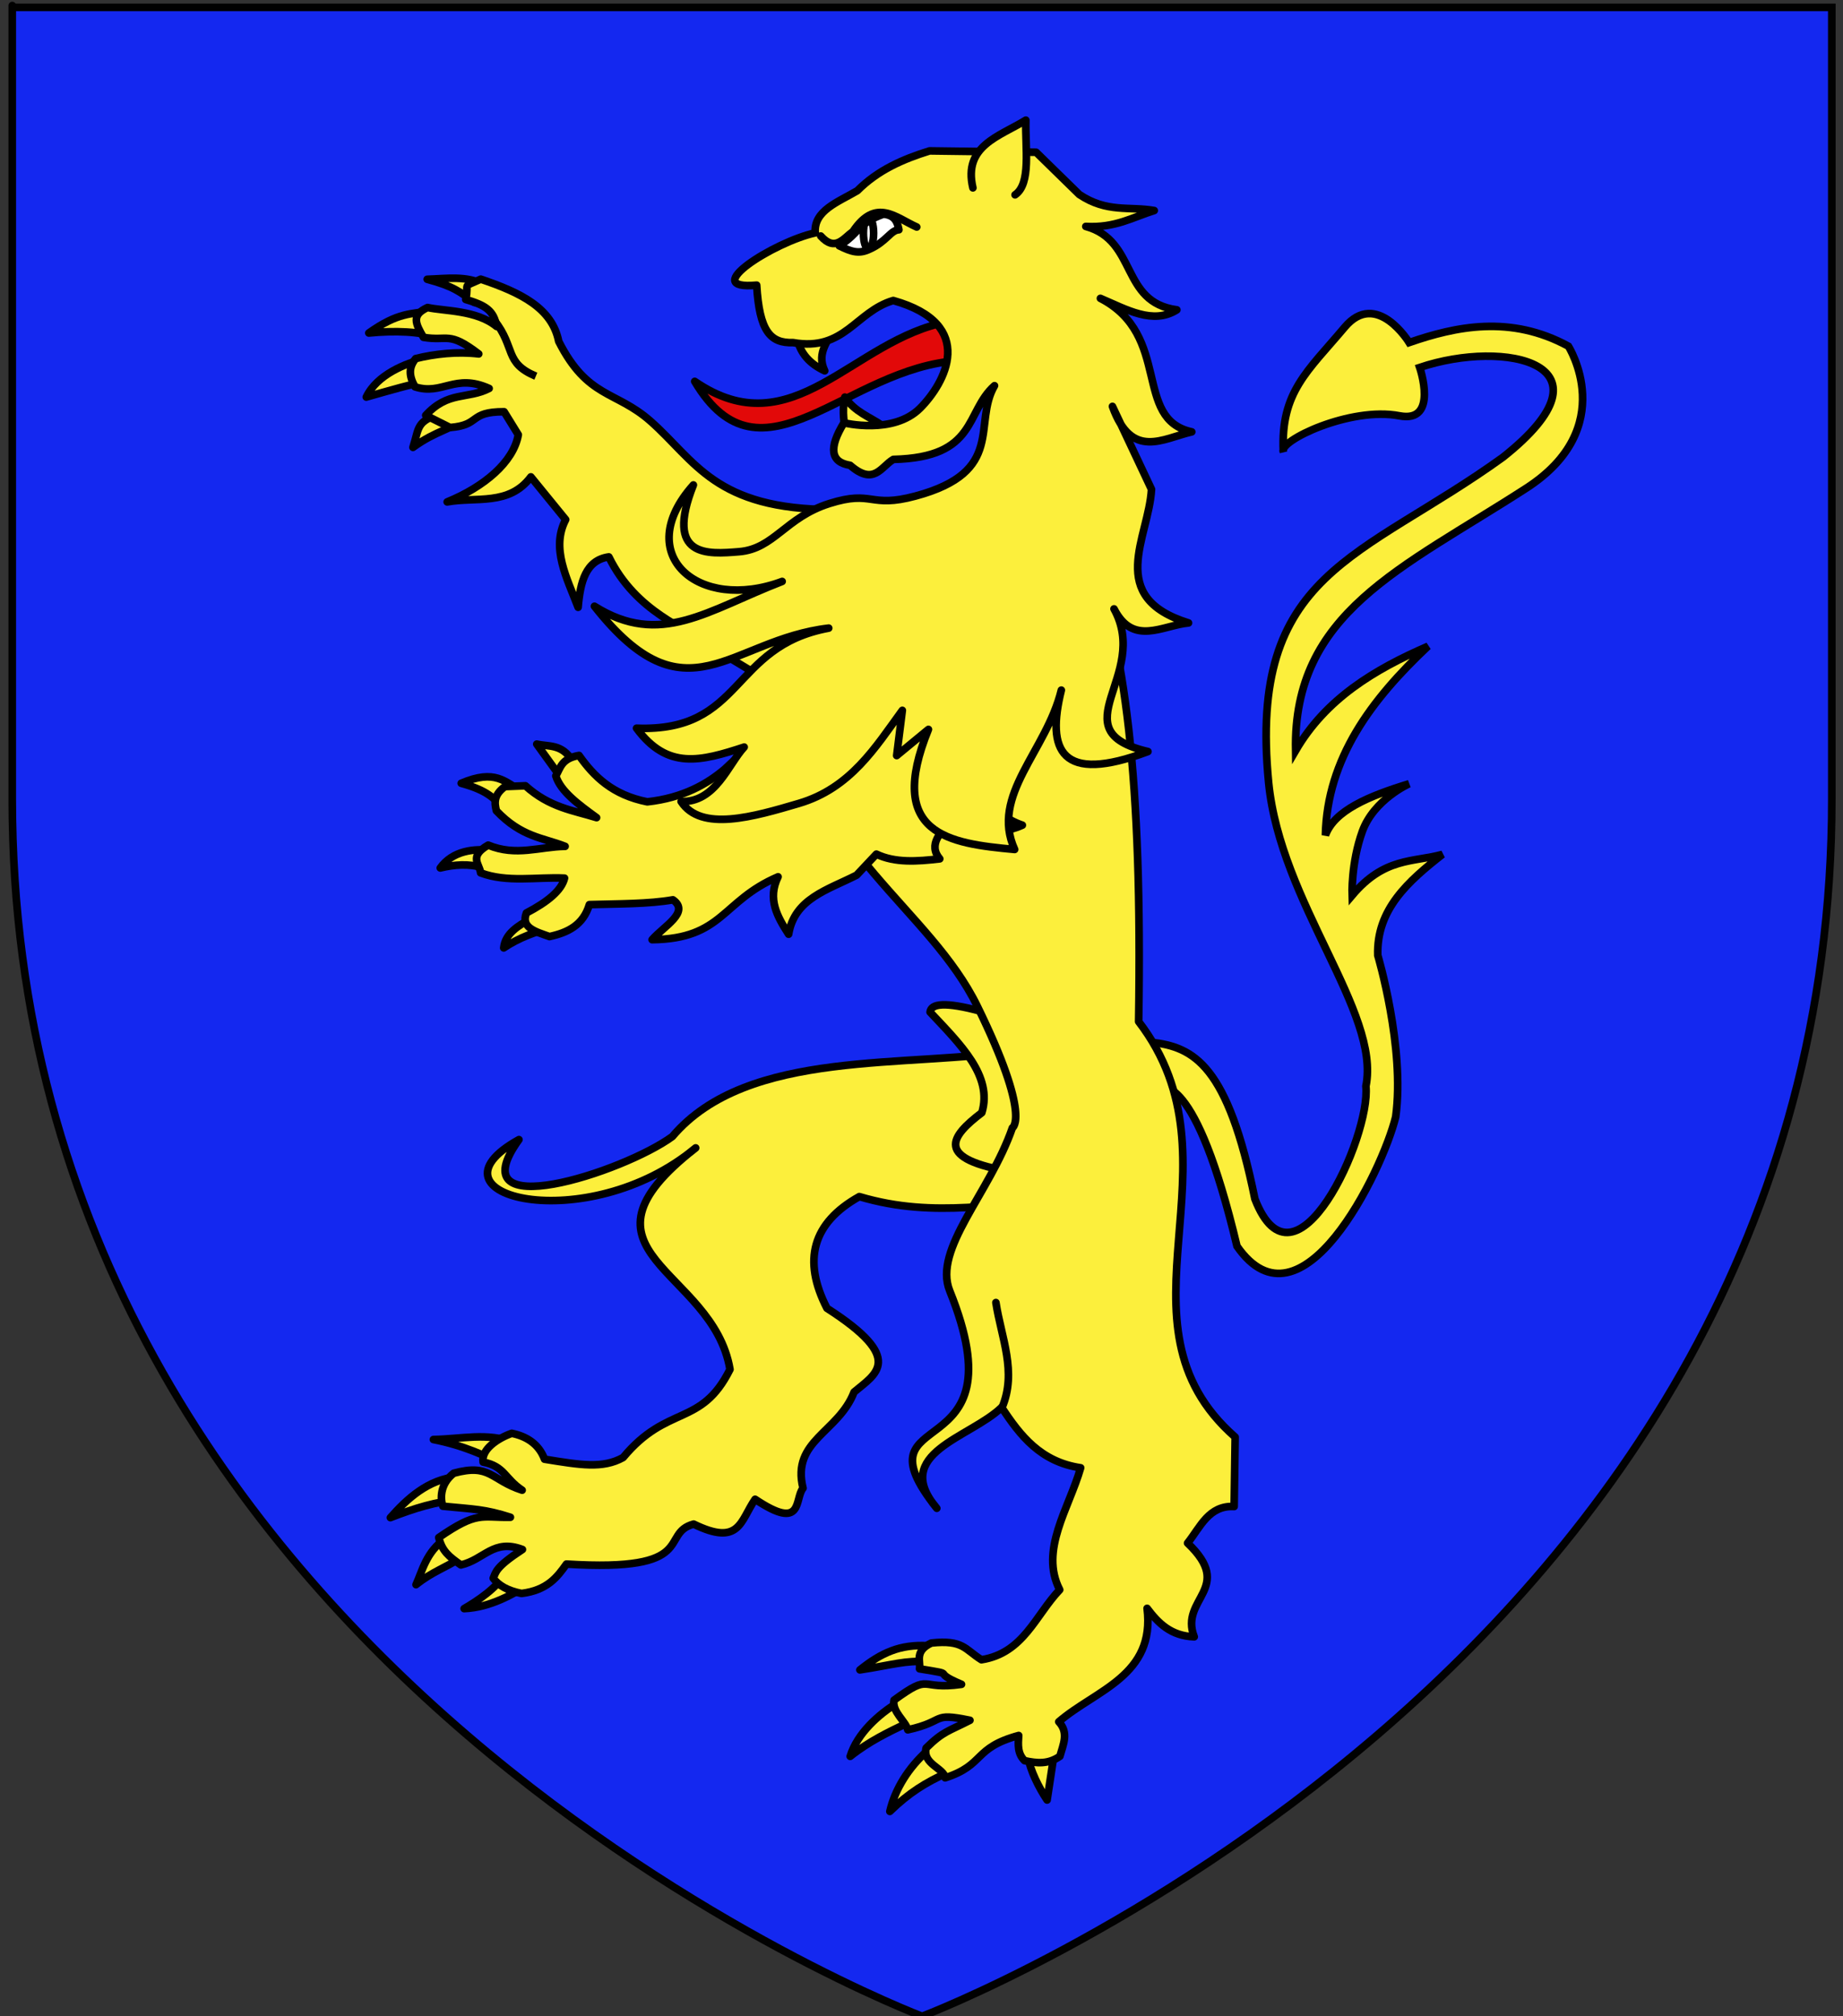 <?xml version="1.0" encoding="utf-8"?>
<!-- Generator: Adobe Illustrator 15.1.0, SVG Export Plug-In . SVG Version: 6.00 Build 0)  -->
<!DOCTYPE svg PUBLIC "-//W3C//DTD SVG 1.1//EN" "http://www.w3.org/Graphics/SVG/1.1/DTD/svg11.dtd">
<svg version="1.1" id="Layer_1" xmlns="http://www.w3.org/2000/svg" xmlns:xlink="http://www.w3.org/1999/xlink" x="0px" y="0px"
	 width="181.417px" height="198.425px" viewBox="0.458 1.121 181.417 198.425" enable-background="new 0.458 1.121 181.417 198.425"
	 xml:space="preserve">
<rect x="0.458" y="1.121" width="181.417" height="198.425" fill="#333333" stroke="none"/>
<path id="Contour_écu" fill="#1428F0" stroke="#010101" stroke-width="0.75" d="M91.229,199.546c0,0-89.564-33.836-89.564-119.812
	c0-85.984,0-77.886,0-77.886h179.109v77.886C180.785,165.71,91.229,199.546,91.229,199.546z"/>
<g id="Lion">
	<path id="Queue" fill="#FCEF3C" stroke="#000000" stroke-width="0.75" d="M114.101,108.08c0.693-0.117,4.006-1.57,8.121,15.68
		c6.294,9.062,14.291-7.312,15.622-12.729c0.939-6.818-1.764-15.895-1.764-15.895c-0.141-4.521,2.999-7.295,6.37-9.935
		c-2.914,0.798-5.708,0.263-8.896,4.039c0,0-0.124-3.168,1.009-6.307c1.134-3.137,4.601-4.681,4.601-4.681
		c-3.968,1.211-7.373,2.639-8.237,5.067c0.163-7.547,4.505-13.338,10.103-18.604c-5.259,2.284-10.053,5.154-13.038,10.271
		c-0.261-13.599,10.401-17.867,22.707-25.823c9.235-5.972,4.142-13.974,4.142-13.974c-5.7-3.102-11.089-1.94-15.67-0.358
		c0,0-3.201-5.247-6.349-1.505c-3.649,4.338-6.313,6.374-6.039,12.243c-0.486-1.06,6.603-4.459,11.43-3.527
		c3.886,0.748,1.993-4.758,1.993-4.758c8.397-2.828,19.836-0.386,8.197,8.834c-13.975,10.078-25.116,11.188-23.066,32.032
		c1.163,11.837,11.041,22.577,9.576,29.866c0.481,5-6.972,21.312-10.931,11.091c-2.661-13.162-5.992-14.955-10.218-15.416
		L114.101,108.08z"/>
	<path id="path3249" fill="#FCEF3C" stroke="#000000" stroke-width="0.75" stroke-linecap="round" stroke-linejoin="round" d="
		M42.259,36.407c-1.855,0.467-4.685,1.566-5.746,3.792c2.428-0.687,4.356-1.265,6.071-1.56L42.259,36.407z"/>
	<path id="path3247" fill="#FCEF3C" stroke="#000000" stroke-width="0.75" stroke-linecap="round" stroke-linejoin="round" d="
		M42.843,31.707c-1.881,0.342-3.183,0.119-6.08,2.186c2.511-0.247,5.16-0.174,6.76,0.48L42.843,31.707z"/>
	<path id="path3245" fill="#FCEF3C" stroke="#000000" stroke-width="0.75" stroke-linecap="round" stroke-linejoin="round" d="
		M48.129,29.151c-1.707-0.929-3.691-0.607-5.619-0.546c2.573,0.689,3.256,1.241,4.643,2.282L48.129,29.151z"/>
	<path id="path4220" fill="#FCEF3C" stroke="#000000" stroke-width="0.75" stroke-linecap="round" stroke-linejoin="round" d="
		M43.853,41.809c-2.463,0.805-2.11,1.376-2.745,3.339c2.352-1.705,3.795-1.722,4.793-2.78L43.853,41.809z"/>
	
		<path id="Antérieur_droit" fill="#FCEF3C" stroke="#000000" stroke-width="0.75" stroke-linecap="round" stroke-linejoin="round" d="
		M55.455,34.716c2.837,5.613,5.603,4.833,9.012,7.83c4.45,3.91,6.32,8.727,18.048,8.727l-3.212,18.841l-9.278-5.606
		c-1.878-1.553-6.949-3.083-9.635-8.582c-2.282,0.317-2.811,2.475-3.024,4.961c-1.11-2.898-2.69-5.813-1.225-8.631l-3.427-4.205
		c-2.146,2.883-5.407,1.94-8.238,2.464c3.642-1.487,6.535-3.924,7.001-6.61l-1.396-2.263c-3.552-0.005-2.252,1.311-5.317,1.552
		l-2.397-1.201c2.2-2.414,4.105-1.554,6.239-2.645c-3.378-1.518-4.592,0.711-7.301-0.159c-0.631-1.138-0.601-1.952,0.071-2.779
		c1.873-0.463,4.097-0.71,6.208-0.459c-2.988-2.285-2.999-1.223-5.441-1.632c-0.792-1.357-1.208-2.196,0.402-2.934
		c1.61,0.362,4.841,0.242,6.794,1.863c-0.257-1.573-1.109-2.093-3.038-2.654c0.381-1.744-0.492-1.108,1.481-2.001
		C51.75,29.931,54.797,31.443,55.455,34.716z"/>
	<path id="path3534" fill="#FCEF3C" stroke="#000000" stroke-width="0.75" stroke-linecap="round" stroke-linejoin="round" d="
		M50.183,155.99c-0.846,1.422-2.699,2.658-4.037,3.438c2.586-0.109,4.829-1.435,6.452-2.424L50.183,155.99z"/>
	<path id="path3532" fill="#FCEF3C" stroke="#000000" stroke-width="0.75" stroke-linecap="round" stroke-linejoin="round" d="
		M44.297,152.556c-1.872,1.23-2.292,3.24-2.887,4.513c1.585-1.271,2.88-1.649,4.496-2.697L44.297,152.556z"/>
	<path id="path3530" fill="#FCEF3C" stroke="#000000" stroke-width="0.75" stroke-linecap="round" stroke-linejoin="round" d="
		M45.493,146.444c-2.927,0.248-5.006,2.224-6.608,4.03c2.413-0.936,4.521-1.598,6.807-1.75
		C47.252,147.927,45.42,146.667,45.493,146.444z"/>
	<path id="path3528" fill="#FCEF3C" stroke="#000000" stroke-width="0.75" stroke-linecap="round" stroke-linejoin="round" d="
		M51.04,143.078c-2.627-1.006-5.175-0.334-7.919-0.291c2.912,0.57,5.204,1.596,7.35,2.729L51.04,143.078z"/>
	
		<path id="Postérieur_droit" fill="#FCEF3C" stroke="#000000" stroke-width="0.75" stroke-linecap="round" stroke-linejoin="round" d="
		M100.958,104.455c-11.078,1.852-26.857-0.271-34.32,8.518c-4.833,3.529-21.264,8.83-15.097,0.299
		c-10.061,5.582,6.698,9.738,17.396,0.816c-13.295,10.355,1.699,11.809,3.378,21.799c-2.849,5.707-6.134,3.396-10.521,8.672
		c-2.02,1.123-4.229,0.728-7.735,0.164c-0.581-1.561-1.859-2.27-3.224-2.547c-1.405,0.498-3.027,1.594-2.822,2.832
		c2.137,0.418,2.106,1.615,3.842,2.764c-3.098-1.01-3.124-2.655-6.736-1.668c-1.412,1.109-1.304,2.591-1.067,3.246
		c3.079,0.299,4.127,0.279,6.649,1.086c-2.867,0.056-3.237-0.639-7.053,1.998c0.333,1.343,1.002,1.869,2.177,2.695
		c2.303-0.531,3.2-2.602,6.059-1.521c-2.674,1.75-2.6,2.213-2.874,2.83c0.514,0.695,1.393,1.221,2.789,1.496
		c2.509-0.314,3.499-1.584,4.419-2.891c13.111,0.817,9.101-3.011,12.519-3.935c4.549,2.221,4.586-0.32,6.051-2.443
		c4.804,3.22,3.858-0.063,4.718-1.09c-1.161-4.698,3.479-5.461,5.023-9.459c2.091-1.776,5.159-3.233-2.668-8.246
		c-2.429-4.719-1.438-8.403,3.185-10.991c7.652,2.276,13.731,0.393,20.597,0.586L100.958,104.455z"/>
	<path id="Sexe" fill="#FCEF3C" stroke="#000000" stroke-width="0.75" stroke-linecap="round" stroke-linejoin="round" d="
		M92.011,100.724c2.948,3.149,6.207,6.271,5.094,9.898c-3.088,2.35-4.772,4.564,3.082,5.84l3.019-8.275l-6.163-7.537
		C93.442,99.681,92.105,99.886,92.011,100.724z"/>
	<path id="path3536" fill="#FCEF3C" stroke="#000000" stroke-width="0.75" stroke-linecap="round" stroke-linejoin="round" d="
		M91.822,163.083c-2.774-0.164-4.638,0.701-6.72,2.375c3.198-0.488,4.476-0.957,6.656-0.801L91.822,163.083z"/>
	<path id="path3538" fill="#FCEF3C" stroke="#000000" stroke-width="0.75" stroke-linecap="round" stroke-linejoin="round" d="
		M88.794,168.698c-1.841,1.136-3.943,2.983-4.647,5.269c1.877-1.496,3.817-2.412,5.564-3.25L88.794,168.698z"/>
	<path id="path3540" fill="#FCEF3C" stroke="#000000" stroke-width="0.75" stroke-linecap="round" stroke-linejoin="round" d="
		M91.708,173.451c-1.795,1.615-3.136,3.693-3.657,5.934c1.89-1.842,3.557-2.858,5.633-3.797L91.708,173.451z"/>
	<path id="path3542" fill="#FCEF3C" stroke="#000000" stroke-width="0.75" stroke-linecap="round" stroke-linejoin="round" d="
		M101.662,174.06c0.187,1.236,1.053,2.994,1.869,4.205l0.678-4.459L101.662,174.06z"/>
	<path id="path3453" fill="#FCEF3C" stroke="#000000" stroke-width="0.75" stroke-linecap="round" stroke-linejoin="round" d="
		M77.083,69.204c3.66,16.007,14.898,21.367,19.583,30.953c5.354,10.948,3.445,11.957,3.445,11.957
		c-2.235,6.459-7.829,11.929-6.166,16.043c7.247,17.963-9.663,10.813-1.272,21.396c-4.578-5.432,3.283-6.92,6.383-9.932
		c1.823,2.785,3.842,5.365,7.778,5.949c-1.157,4.02-4.067,8.107-2.062,12.002c-2.384,2.494-3.563,6.244-7.706,6.887
		c-1.642-1.027-1.79-1.98-4.927-1.646c-1.693,0.793-1.052,1.812-1.166,2.539c4.066,0.662,0.835,0.15,4.131,1.527
		c-4.282,0.609-2.852-1.205-6.64,1.555c-0.245,1.117,1.162,2.086,1.35,2.922c3.881-0.86,2.209-1.737,6.121-0.938
		c-2.119,1.088-2.632,1.07-4.312,2.729c-0.394,1.572,1.782,1.992,1.871,2.933c3.948-1.276,2.721-2.938,7.238-4.166
		c-0.057,0.89-0.132,1.781,0.582,2.476c1.198,0.262,2.317,0.375,3.475-0.43c0.316-1.148,0.905-2.31-0.109-3.398
		c3.641-3.137,9.524-4.521,8.693-11.162c1.09,1.455,2.346,2.723,4.639,2.803c-1.482-3.781,4.043-4.754-0.654-9.223
		c1.255-1.57,2.08-3.732,4.584-3.598l0.1-6.836c-12.852-11.267,1.185-26.962-9.5-40.888c0.378-24.124-1.294-36.679-5.005-47.045
		L77.083,69.204z"/>
	<path id="path2264" fill="#FCEF3C" stroke="#000000" stroke-width="0.75" stroke-linecap="round" stroke-linejoin="round" d="
		M56.799,75.991c-1.041-1.687-2.306-1.369-3.506-1.641l2.298,3.182L56.799,75.991z"/>
	<path id="path2266" fill="#FCEF3C" stroke="#000000" stroke-width="0.75" stroke-linecap="round" stroke-linejoin="round" d="
		M51.773,78.966c-1.61-0.879-2.547-2.194-5.915-0.761c2.573,0.704,3.297,1.479,4.298,2.674L51.773,78.966z"/>
	<path id="path2268" fill="#FCEF3C" stroke="#000000" stroke-width="0.75" stroke-linecap="round" stroke-linejoin="round" d="
		M49.035,84.837c-1.906-0.262-4.026,0.006-5.24,1.701c1.391-0.332,2.79-0.443,4.206-0.023L49.035,84.837z"/>
	<path id="path2270" fill="#FCEF3C" stroke="#000000" stroke-width="0.75" stroke-linecap="round" stroke-linejoin="round" d="
		M52.716,91.521c-1.272,0.724-2.523,1.462-2.674,2.884c1.491-1.002,3.156-1.603,4.891-2.045L52.716,91.521z"/>
	
		<path id="Antérieur_gauche" fill="#FCEF3C" stroke="#000000" stroke-width="0.75" stroke-linecap="round" stroke-linejoin="round" d="
		M57.455,75.466c-1.742,0.3-1.83,1.226-2.285,2.013c0.466,1.529,2.244,2.817,4.014,4.108c-2.325-0.722-4.631-0.99-7.006-3.136
		l-2.016,0.079c-1.121,0.828-1.041,1.605-0.842,2.381c2.476,2.597,4.556,2.634,6.766,3.5c-2.509,0.031-4.824,1.017-7.574-0.121
		c-1.947,1.121-0.839,1.863-0.745,2.729c2.591,0.984,5.5,0.393,8.26,0.521c-0.286,1.207-1.668,2.339-3.75,3.425
		c-0.583,1.469,0.937,1.848,2.268,2.325c1.78-0.385,3.316-1.11,3.927-3.144c2.835-0.086,5.822-0.049,8.226-0.473
		c1.721,1.213-0.914,2.603-2.05,3.924c6.985-0.084,6.845-3.815,12.4-6.188c-1.076,2.185-0.072,3.929,1.039,5.651
		c0.573-3.514,3.843-4.36,6.692-5.813l1.947-2.069c1.823,0.877,4.011,0.723,6.239,0.463c-1.14-1.332-0.11-2.749,1.873-4.203
		c2.966,1.888,4.711,1.57,6.255,0.889c-6.454-2.22-1.826-9.037-1.998-13.865l-9.704-8.15L71.798,76.809
		c-1.701,1.446-4.094,2.839-7.624,3.222C60.754,79.354,58.923,77.54,57.455,75.466z"/>
	<path id="Langue" fill="#E20909" stroke="#000000" stroke-width="0.75" stroke-linecap="round" stroke-linejoin="round" d="
		M93.795,32.782c-9.419,1.718-15.267,12.531-24.952,5.872c6.568,11.074,14.988-1.426,25.991-2.037L93.795,32.782z"/>
	<path id="Croc_inf" fill="#FCEF3C" stroke="#000000" stroke-width="0.75" stroke-linecap="round" stroke-linejoin="round" d="
		M83.64,43.9c-0.012-1.229-0.346-2.035-0.02-3.7c0.984,1.474,2.465,1.944,3.737,2.835"/>
	<path id="Croc_sup" fill="#FCEF3C" stroke="#000000" stroke-width="0.75" stroke-linecap="round" stroke-linejoin="round" d="
		M78.925,34.435c0.314,1.481,1.266,2.507,2.714,3.178c-0.868-1.811,0.432-3.076,1.158-4.489"/>
	<path id="Tête" fill="#FCEF3C" stroke="#000000" stroke-width="0.75" stroke-linecap="round" stroke-linejoin="round" d="
		M89.28,71.029l-0.556,4.449l3.125-2.575c-4.212,10.337,1.976,11.222,8.487,11.815c-2.427-5.347,3.129-9.658,4.595-15.68
		c-1.472,5.939-0.084,9.28,8.527,6.044c-8.881-2.079,0.288-7.445-3.341-14.04c1.882,3.7,4.766,1.625,7.334,1.382
		c-8.208-2.549-3.909-8.376-3.644-13.148l-3.844-8.161c1.891,5.292,4.97,3.152,7.808,2.506c-5.817-1.252-1.934-9.497-8.994-13.138
		c2.567,1.09,5.172,2.619,7.524,1.13c-5.583-0.744-3.855-6.814-8.962-8.208c2.881,0.17,4.618-0.906,6.737-1.564
		c-2.438-0.432-4.655,0.248-7.375-1.578l-4.253-4.158L91.961,15.97c-2.602,0.807-5.082,1.88-7.11,3.917
		c-1.891,1.118-4.315,1.957-4.144,4.152c-4.033,0.877-11.648,5.68-5.765,5.147c0.271,4.498,1.319,5.729,3.581,5.652
		c5.076,0.896,6.144-3.049,9.862-4.144c8.363,2.35,5.066,8.184,2.638,10.604c-2.636,2.63-7.492,1.435-7.492,1.435
		c-1.522,2.479-1.321,3.875,0.607,4.179c2.365,2.063,3.05,0.118,4.26-0.581c8.305-0.192,7.033-4.658,9.955-7.253
		c-2.171,3.744,1.144,8.46-7.766,10.858c-4.601,1.243-4.142-0.632-8.487,0.738c-4.344,1.37-5.436,4.458-8.889,4.742
		c-3.089,0.251-7.354,0.628-4.499-6.57c-6.133,6.854,0.518,12.569,8.739,9.495c-7.388,2.853-11.972,6.525-18.478,2.442
		c9.1,11.539,13.247,3.3,23.061,2.152c-9.726,1.792-8.332,10.26-18.918,9.851c3.05,4.127,6.314,3.257,10.596,1.857
		c-1.571,1.69-2.814,5.467-6.209,5.354c1.96,3.02,7.132,1.504,11.595,0.188C84.175,78.688,86.63,74.668,89.28,71.029z"/>
	<path id="Oreille" fill="#FCEF3C" stroke="#000000" stroke-width="0.75" stroke-linecap="round" stroke-linejoin="round" d="
		M96.226,19.61c-0.978-4.146,2.615-5.058,5.211-6.665c-0.069,2.758,0.543,6.256-1.06,7.349"/>
	<path id="path3449" fill="#FCEF3C" stroke="#000000" stroke-width="0.75" stroke-linecap="round" stroke-linejoin="round" d="
		M81.246,24.347c1.411,1.579,2.227,0.247,3.176-0.446c2.256-3.372,4.235-1.34,6.276-0.44"/>
	<path id="Oeil" fill="#FFFFFF" stroke="#000000" stroke-width="0.75" stroke-linecap="round" stroke-linejoin="round" d="
		M83.071,25.315c1.243,0.616,1.971,0.814,2.99,0.324c1.663-0.739,2.071-1.875,2.881-1.905c-0.148-0.733-0.366-1.423-1.516-1.539
		C84.865,23.108,85.084,24.051,83.071,25.315z"/>
	<path id="path3518" fill="#FCEF3C" stroke="#000000" stroke-width="0.75" stroke-linecap="round" stroke-linejoin="round" d="
		M99.091,139.649c1.498-3.515-0.078-6.906-0.601-10.341"/>
	<path id="path4248" fill="#FCEF3C" stroke="#000000" stroke-width="0.75" d="M49.116,32.641c2.136,2.725,0.947,4.18,4.088,5.501"/>
	<ellipse id="Pupille" fill="none" stroke="#000000" stroke-width="0.75" cx="85.952" cy="24.071" rx="0.502" ry="1.559"/>
</g>
</svg>
